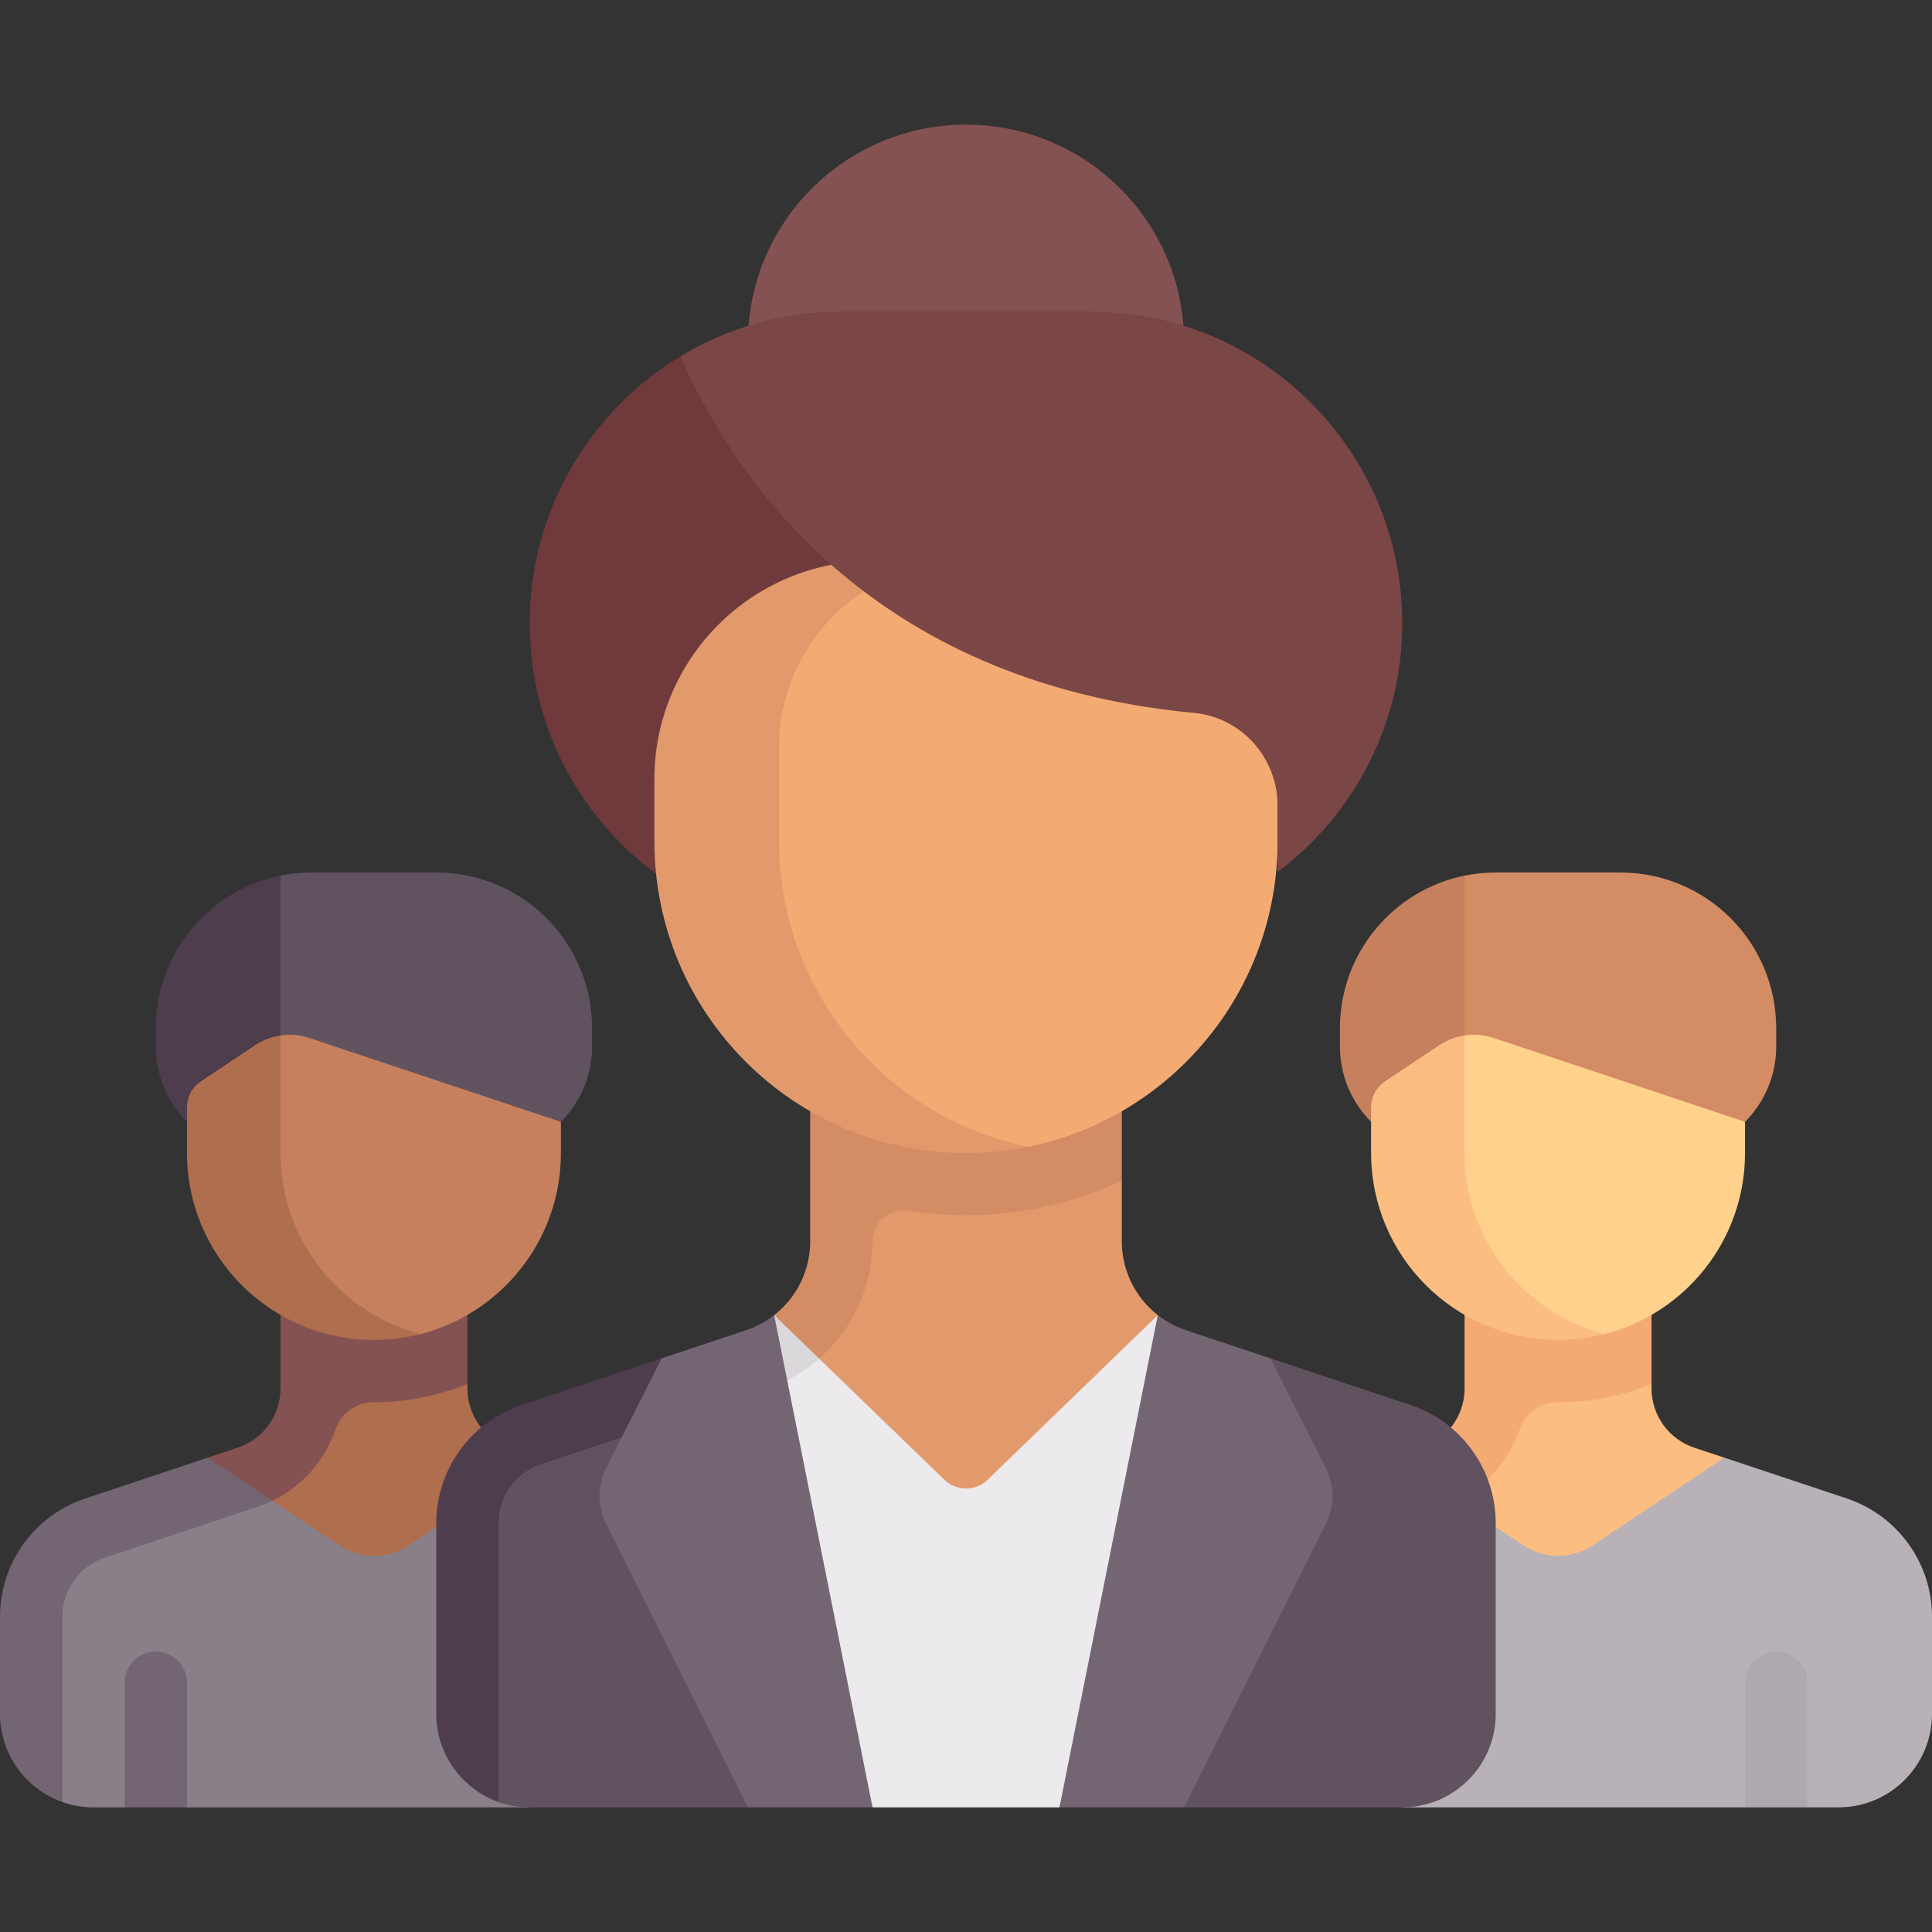 <svg xmlns="http://www.w3.org/2000/svg" width="80" height="80" viewBox="0 0 80 80" fill="none"><rect x="0" y="0" width="80" height="80" fill="#333333" stroke="none"/><g clip-path="url(#clip0_547_4682)"><path d="M71.398 60.358L70.151 59.943C69.098 59.592 68.387 58.605 68.387 57.495V57.307L62.089 57.109L57.915 64.507L71.082 66.679L71.398 60.358Z" fill="#FBBD80"></path><path d="M60.645 52.903V57.495C60.645 58.419 60.152 59.256 59.38 59.713L60.301 62.145C61.551 61.544 62.486 60.47 62.928 59.184C63.16 58.509 63.789 58.063 64.502 58.065H64.516C65.886 58.065 67.191 57.792 68.387 57.307V52.903H60.645Z" fill="#F4AA73"></path><path d="M76.471 62.049L71.398 60.358L65.948 63.992C65.081 64.57 63.952 64.57 63.085 63.992L57.635 60.358L58.065 74.839H72.258L73.548 73.849L74.839 74.839H76.129C78.267 74.839 80 73.106 80 70.968V66.946C80 64.724 78.578 62.752 76.471 62.049Z" fill="#B8B2B8"></path><path d="M59.698 62.391C59.908 62.321 60.108 62.232 60.304 62.138L57.635 60.358L52.561 62.05C50.454 62.752 49.032 64.724 49.032 66.946V70.968C49.032 72.651 50.113 74.068 51.613 74.602V66.946C51.613 65.833 52.322 64.85 53.378 64.498L59.698 62.391Z" fill="#4E3D4D"></path><path d="M67.097 36.129H61.935C61.494 36.129 61.062 36.173 60.645 36.258L58.339 46.452H72.258C73.084 45.626 73.549 44.505 73.549 43.337V42.581C73.549 39.017 70.66 36.129 67.097 36.129Z" fill="#D48C64"></path><path d="M60.645 36.257C57.7 36.855 55.484 39.459 55.484 42.581V43.336C55.484 44.505 55.948 45.625 56.774 46.452H60.645V36.257Z" fill="#C6805D"></path><path d="M61.843 42.98C61.452 42.849 61.041 42.816 60.645 42.876L57.813 46.589C57.813 50.865 60.24 55.294 64.516 55.294C65.185 55.294 65.835 55.399 66.454 55.239C69.792 54.379 72.258 51.348 72.258 47.742V46.452L61.843 42.98Z" fill="#FFD18D"></path><path d="M60.645 47.742V42.876C60.275 42.931 59.915 43.067 59.595 43.281L57.349 44.778C56.99 45.017 56.774 45.42 56.774 45.852V47.742C56.774 52.018 60.24 55.484 64.516 55.484C65.186 55.484 65.834 55.399 66.454 55.239C63.117 54.379 60.645 51.348 60.645 47.742Z" fill="#FBBD80"></path><path d="M74.839 74.839H72.258V69.677C72.258 68.965 72.836 68.387 73.549 68.387C74.261 68.387 74.839 68.965 74.839 69.677V74.839Z" fill="#B0A8AF"></path><path d="M23.062 60.591L21.119 59.943C20.066 59.592 19.355 58.605 19.355 57.495V57.307L12.576 57.313L7.638 66.085L23.062 66.696V60.591Z" fill="#AF6E4D"></path><path d="M11.613 52.903V57.495C11.613 58.606 10.902 59.592 9.848 59.943L8.602 60.358L9.954 62.628L10.665 62.391C12.218 61.873 13.386 60.669 13.896 59.184C14.127 58.509 14.757 58.063 15.47 58.065H15.484C16.854 58.065 18.159 57.792 19.355 57.307V52.903H11.613Z" fill="#845252"></path><path d="M27.439 62.049L22.366 60.358L16.916 63.992C16.049 64.57 14.919 64.57 14.053 63.992L11.278 62.142L4.499 62.879C2.391 63.581 0.97 65.553 0.97 67.775V71.797L2.581 74.62C2.984 74.763 3.419 74.839 3.871 74.839H5.161L6.501 73.704L7.742 74.839H21.936L30.968 66.945C30.968 64.724 29.546 62.752 27.439 62.049Z" fill="#887F88"></path><path d="M7.742 74.839H5.161V69.677C5.161 68.965 5.739 68.387 6.452 68.387C7.164 68.387 7.742 68.965 7.742 69.677V74.839Z" fill="#736572"></path><path d="M47.942 54.456C47.02 53.737 46.452 52.62 46.452 51.403V48.896L34.635 48.829L33.549 57.788L39.454 66.068L47.942 54.456Z" fill="#E29A6C"></path><path d="M33.548 43.871V51.403C33.548 52.62 32.98 53.737 32.057 54.457L31.529 56.023L33.922 56.262C35.295 55.061 36.129 53.304 36.129 51.401C36.129 50.6 36.845 50.002 37.636 50.13C38.406 50.254 39.195 50.322 40 50.322C42.304 50.322 44.485 49.803 46.452 48.896V43.871H33.548Z" fill="#D48C64"></path><path d="M47.942 54.456L40.897 61.273C40.397 61.756 39.603 61.756 39.103 61.273L33.922 56.262L31.635 55.767L29.677 61.936L36.129 74.839H43.871L50.322 61.936L47.942 54.456Z" fill="#ECEAEC"></path><path d="M31.002 57.762L31.716 57.524C32.546 57.247 33.291 56.813 33.922 56.262L32.057 54.457L31.002 57.762Z" fill="#DBD8DB"></path><path d="M29.425 58.043L20.008 60.384L19.041 70.871L20.645 74.619C21.049 74.762 21.483 74.839 21.936 74.839H30.968L29.425 58.043Z" fill="#615260"></path><path d="M27.401 56.243L21.594 58.178C19.486 58.881 18.065 60.853 18.065 63.075V70.968C18.065 72.651 19.145 74.086 20.645 74.619V63.076C20.645 61.965 21.356 60.978 22.411 60.627L28.69 58.533L27.401 56.243Z" fill="#4E3D4D"></path><path d="M40 23.226C44.988 23.226 49.032 19.182 49.032 14.194C49.032 9.205 44.988 5.161 40 5.161C35.012 5.161 30.968 9.205 30.968 14.194C30.968 19.182 35.012 23.226 40 23.226Z" fill="#845252"></path><path d="M28.176 14.754C24.436 17.014 21.935 21.118 21.935 25.806C21.935 32.933 27.712 38.71 34.839 38.71H49.787L28.176 14.754Z" fill="#70393C"></path><path d="M38.3 23.226C33.311 23.226 29.267 27.27 29.267 32.258V34.839C29.267 41.965 32.874 47.556 40 47.556L42.581 47.484C48.471 46.288 52.903 41.081 52.903 34.839V23.226H38.3Z" fill="#F4AA73"></path><path d="M32.258 34.839V30.968C32.258 26.692 35.724 23.226 40 23.226H36.129C31.141 23.226 27.097 27.27 27.097 32.258V34.839C27.097 41.965 32.874 47.742 40 47.742C40.884 47.742 41.747 47.653 42.581 47.484C36.691 46.288 32.258 41.081 32.258 34.839Z" fill="#E29A6C"></path><path d="M58.065 25.806C58.065 18.68 52.288 12.903 45.161 12.903H34.839C32.401 12.903 30.12 13.58 28.176 14.754C30.255 19.543 35.868 28.242 49.439 29.519C51.409 29.704 52.903 31.385 52.903 33.363V36.111C56.032 33.757 58.065 30.024 58.065 25.806Z" fill="#7A4646"></path><path d="M32.057 54.457C31.717 54.722 31.327 54.934 30.902 55.076L27.401 56.243L25.103 60.777C24.734 61.506 24.732 62.366 25.097 63.097L30.968 74.839H36.129L32.057 54.457Z" fill="#736572"></path><path d="M58.406 58.178L52.599 56.243L49.032 74.839H58.064C60.202 74.839 61.935 73.106 61.935 70.968V63.075C61.935 60.853 60.514 58.881 58.406 58.178Z" fill="#615260"></path><path d="M47.942 54.456C48.283 54.722 48.673 54.934 49.099 55.076L52.599 56.243L54.897 60.777C55.266 61.506 55.269 62.366 54.903 63.097L49.032 74.839H43.871L47.942 54.456Z" fill="#736572"></path><path d="M18.064 36.129H12.903C12.461 36.129 12.03 36.173 11.613 36.258L9.307 46.452H23.226C24.052 45.625 24.516 44.505 24.516 43.336V42.581C24.516 39.017 21.628 36.129 18.064 36.129Z" fill="#615260"></path><path d="M11.613 36.257C8.668 36.855 6.452 39.459 6.452 42.581V43.336C6.452 44.505 6.916 45.625 7.742 46.452H11.613V36.257Z" fill="#4E3D4D"></path><path d="M12.81 42.98C12.42 42.849 12.009 42.816 11.612 42.876L8.781 46.589C8.781 50.865 11.208 55.294 15.484 55.294C16.153 55.294 16.802 55.399 17.422 55.239C20.76 54.379 23.226 51.349 23.226 47.742V46.452L12.81 42.98Z" fill="#C6805D"></path><path d="M11.613 47.742V42.876C11.242 42.931 10.883 43.067 10.563 43.281L8.317 44.778C7.958 45.017 7.742 45.42 7.742 45.852V47.742C7.742 52.018 11.208 55.484 15.484 55.484C16.154 55.484 16.802 55.399 17.422 55.239C14.084 54.379 11.613 51.348 11.613 47.742Z" fill="#AF6E4D"></path><path d="M10.665 62.391C10.876 62.321 11.082 62.237 11.278 62.142L8.602 60.358L3.529 62.05C1.422 62.752 0 64.724 0 66.946V70.968C0 72.651 1.081 74.087 2.581 74.62V66.945C2.581 65.833 3.29 64.849 4.346 64.498L10.665 62.391Z" fill="#736572"></path></g><defs><clipPath id="clip0_547_4682"><rect width="80" height="80" fill="white"></rect></clipPath></defs></svg>